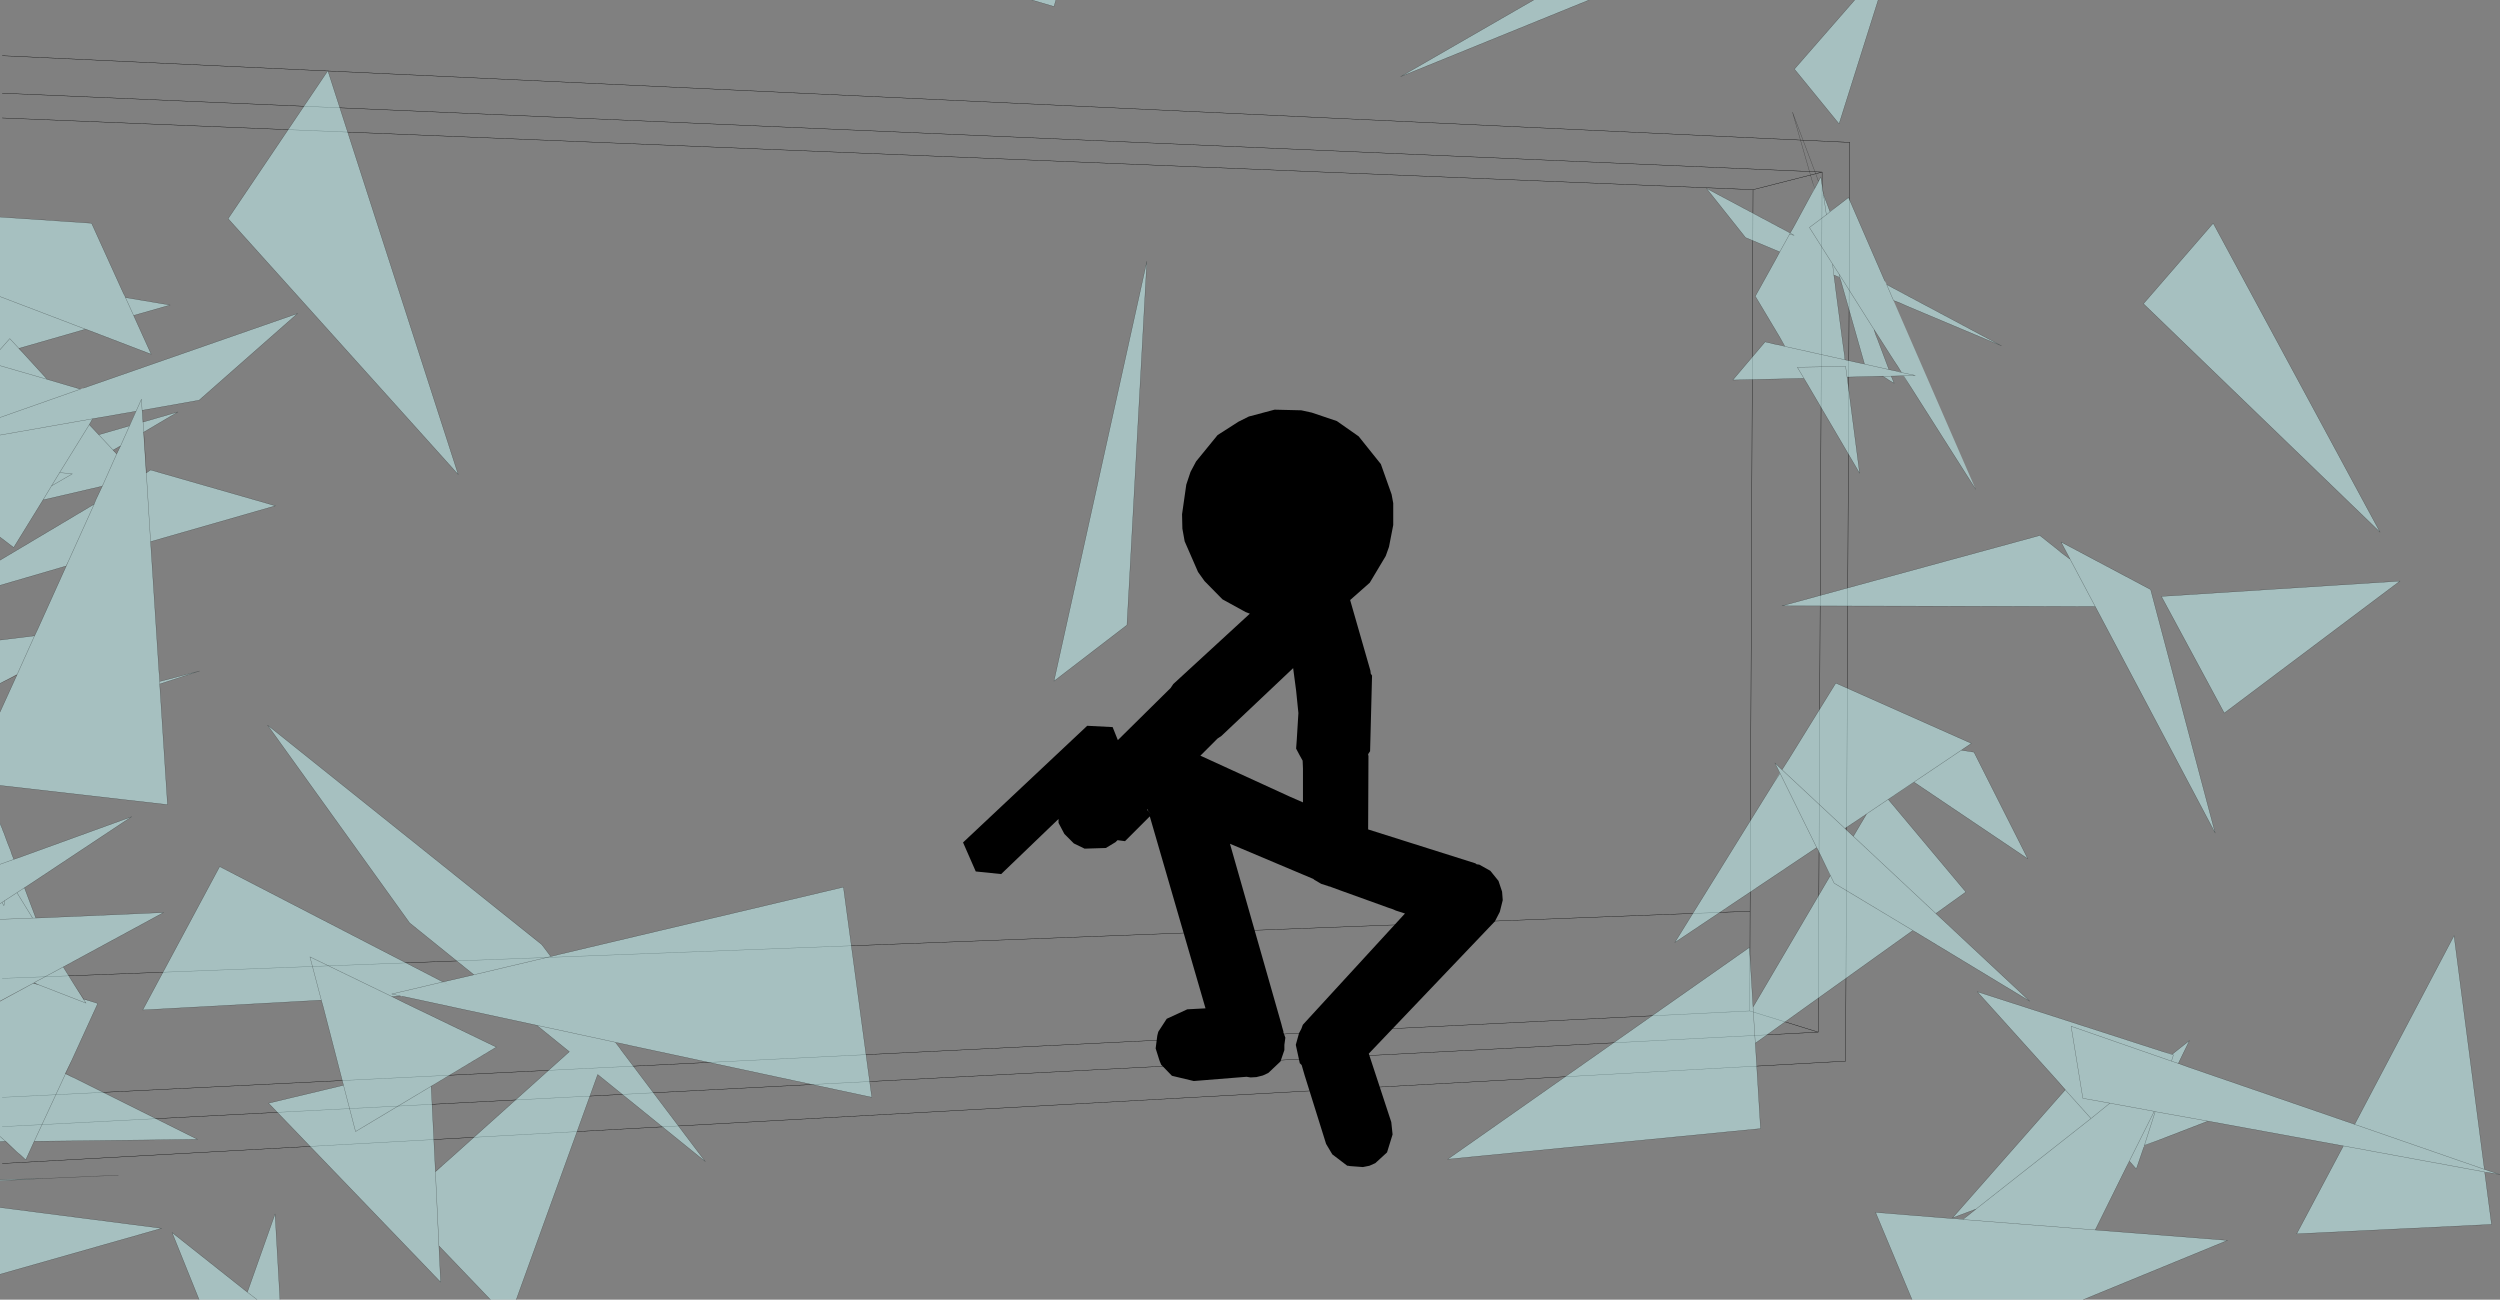 <?xml version="1.0" encoding="UTF-8" standalone="no"?>
<svg xmlns:xlink="http://www.w3.org/1999/xlink" height="199.4px" width="383.55px" xmlns="http://www.w3.org/2000/svg">
  <rect width="100%" height="100%" fill="#808080" stroke="none"/>
  <g transform="matrix(1.0, 0.0, 0.0, 1.0, -0.1, -0.45)">
    <path d="M269.05 29.55 L268.6 140.25 268.55 155.55 279.05 158.8 279.65 26.85 269.05 29.55 0.45 18.55 M0.45 9.0 L283.9 22.3 283.25 163.25 0.45 178.95 M0.45 14.75 L279.65 26.85 M268.6 140.25 L0.45 150.55 M0.45 168.8 L268.55 155.55 M279.05 158.8 L0.45 173.3" fill="none" stroke="#000000" stroke-linecap="round" stroke-linejoin="round" stroke-width="0.05"/>
    <path d="M339.65 34.7 L365.25 82.1 328.95 47.05 339.65 34.7 M368.3 89.6 L341.35 109.85 331.7 91.95 368.3 89.6 M331.95 161.8 L333.35 162.2 336.0 160.1 334.3 163.6 333.25 163.25 333.55 162.3 331.95 161.8 333.55 162.3 333.25 163.25 334.3 163.6 334.25 163.6 335.95 164.2 361.35 172.95 376.6 144.0 381.25 179.8 381.25 179.85 382.45 180.25 383.65 180.65 381.9 180.35 381.45 180.3 381.3 180.25 382.35 188.3 352.45 189.75 359.6 176.3 359.6 176.25 338.85 172.45 330.95 175.5 329.05 176.2 329.0 176.45 327.85 179.8 326.8 178.6 326.25 179.65 321.55 189.15 321.5 189.15 322.8 189.25 324.1 189.35 341.85 190.75 319.7 199.85 293.45 199.85 287.85 186.45 299.6 187.4 300.0 187.4 301.25 187.5 302.0 186.95 303.25 185.95 299.65 187.3 316.95 167.65 316.95 167.6 315.7 166.2 303.45 152.6 331.5 161.65 331.95 161.8 M329.1 176.15 L330.95 175.5 329.1 176.15 329.05 176.2 329.1 176.15 330.75 171.0 330.6 170.95 326.25 179.65 330.6 170.95 330.75 171.0 329.1 176.15 M330.75 171.0 L338.85 172.45 330.75 171.0 M359.6 176.25 L381.3 180.25 359.6 176.25 M381.25 179.85 L361.35 172.95 381.25 179.85 M317.7 86.25 L316.3 83.6 330.05 90.9 339.95 128.25 321.55 93.5 321.5 93.5 273.5 93.4 313.05 82.6 315.95 84.9 316.35 85.25 317.7 86.25 321.55 93.5 317.7 86.25 M284.65 0.45 L288.25 0.45 282.25 19.45 275.4 11.05 284.65 0.45 M289.55 44.1 L290.1 44.4 290.65 44.7 307.15 53.5 292.65 47.4 291.65 46.95 290.6 46.55 303.2 75.5 293.2 59.75 292.1 58.1 290.25 58.15 290.7 59.25 289.85 58.75 289.65 58.6 289.0 58.2 290.25 58.15 289.0 58.2 289.65 58.6 289.0 58.2 288.95 58.15 289.0 58.2 288.95 58.15 287.6 58.2 283.5 58.3 283.65 59.6 285.4 73.05 277.4 59.4 276.85 58.5 276.8 58.5 265.95 58.75 270.9 52.9 272.6 53.3 272.9 53.35 273.15 53.4 273.9 53.55 273.1 52.1 269.4 45.9 272.7 39.95 273.15 39.1 267.9 36.9 261.9 29.35 274.75 36.2 275.35 36.55 274.65 36.4 275.35 36.55 274.75 36.2 274.65 36.4 273.15 39.1 274.65 36.4 274.75 36.2 275.3 35.25 277.95 30.35 278.45 29.4 278.15 28.3 278.5 29.4 279.1 28.3 279.45 27.6 279.65 28.9 279.7 29.25 279.8 30.2 279.85 30.25 280.85 32.9 281.55 32.4 283.7 30.75 289.15 43.3 289.3 43.6 289.55 44.1 290.6 46.55 289.55 44.1 M281.55 32.4 L280.3 33.4 279.85 30.25 280.3 33.4 281.55 32.4 M281.25 40.95 L282.25 42.5 282.35 43.0 281.7 42.75 282.35 43.0 282.25 42.5 281.25 40.95 281.45 42.65 281.6 43.75 281.45 42.65 281.25 40.95 277.7 35.35 280.3 33.4 277.7 35.35 281.25 40.95 M277.95 30.35 L278.5 29.4 277.95 30.35 M281.7 42.75 L281.45 42.65 281.6 43.75 281.65 44.1 281.7 44.6 282.8 52.95 283.1 55.1 283.1 55.3 283.15 55.6 283.15 55.65 273.95 53.6 273.15 53.4 273.95 53.6 283.15 55.65 285.2 56.1 285.9 56.25 286.15 56.3 282.5 43.45 282.45 43.35 282.35 43.05 281.7 42.75 M282.35 43.0 L282.45 43.35 282.35 43.0 M289.9 57.15 L285.9 56.25 289.9 57.15 290.85 57.35 291.8 57.55 291.25 56.65 290.65 55.75 287.2 50.35 287.55 50.9 287.6 50.95 287.85 51.75 288.15 52.5 289.9 57.15 M282.25 42.5 L287.2 50.35 282.25 42.5 M273.1 52.1 L273.95 53.6 273.1 52.1 M283.65 59.6 L283.25 56.65 275.85 56.8 277.4 59.4 275.85 56.8 283.25 56.65 283.65 59.6 M292.1 58.1 L292.15 58.1 293.2 59.75 292.15 58.1 292.1 58.1 M291.8 57.55 L291.8 57.6 290.85 57.35 291.8 57.6 291.8 57.55 M292.15 58.1 L293.95 58.05 291.8 57.6 293.95 58.05 292.15 58.1 M243.9 0.45 L215.0 12.2 235.4 0.45 243.9 0.45 M173.0 96.35 L161.8 104.95 176.05 40.55 173.0 96.35 M274.55 116.9 L281.75 105.25 302.55 114.5 301.0 115.55 302.95 115.85 311.2 132.2 293.75 120.45 289.8 123.1 301.7 137.3 297.1 140.6 311.5 154.05 293.9 143.4 293.5 143.2 293.5 143.25 269.4 160.5 270.2 173.6 222.2 178.3 268.5 145.8 269.05 154.95 269.4 160.5 269.05 154.95 269.35 154.45 280.9 134.8 280.15 133.2 279.4 131.65 279.1 131.05 279.05 130.9 278.8 130.45 278.8 130.5 257.05 145.05 272.15 120.7 273.15 119.05 272.9 118.5 272.8 118.3 272.4 117.5 273.5 118.55 274.55 116.9 M283.15 127.55 L273.5 118.55 283.15 127.55 284.7 129.0 284.45 128.75 285.45 127.05 286.5 125.3 286.45 125.35 283.15 127.55 M301.0 115.55 L286.5 125.3 301.0 115.55 M272.9 118.5 L273.2 119.1 272.15 120.7 273.2 119.1 272.9 118.5 M297.1 140.6 L284.7 129.0 297.1 140.6 M273.2 119.1 L278.8 130.45 273.2 119.1 M280.15 133.2 L281.5 135.95 293.9 143.4 281.5 135.95 280.15 133.2 M302.0 186.95 L301.25 187.55 300.0 187.4 301.25 187.55 302.0 186.95 M333.25 163.25 L317.85 157.9 319.65 168.95 323.8 169.7 320.9 172.05 316.95 167.65 320.9 172.05 323.8 169.7 319.65 168.95 317.85 157.9 333.25 163.25 M303.25 185.95 L320.9 172.05 303.25 185.95 M301.25 187.55 L321.55 189.15 301.25 187.55 M162.1 0.45 L161.8 1.45 158.4 0.45 162.1 0.45 M19.35 46.1 L20.6 48.85 19.35 46.1 26.2 47.25 20.6 48.85 23.3 54.8 13.9 51.2 13.75 51.15 13.25 50.95 13.2 50.95 0.1 45.95 13.2 50.95 13.25 50.95 12.9 51.05 13.2 50.95 12.9 51.05 3.0 53.9 2.95 53.9 3.55 54.5 4.1 55.1 7.35 58.65 12.45 60.15 12.9 60.0 45.75 48.55 30.65 61.85 21.9 63.4 21.95 63.85 22.0 65.2 22.05 65.2 22.15 66.75 22.05 65.2 27.4 63.65 22.15 66.75 22.1 66.75 22.5 73.0 22.55 73.0 23.2 72.55 42.35 78.05 23.2 83.55 24.5 103.65 24.55 104.0 24.6 105.0 30.7 103.4 24.6 105.4 25.8 123.9 0.1 120.95 0.1 109.7 2.7 104.0 2.7 103.9 0.1 105.3 0.1 98.65 5.35 98.0 5.4 98.0 5.9 96.95 10.55 86.65 10.2 87.3 0.1 90.25 0.1 86.4 14.55 77.8 14.55 77.75 14.8 77.15 15.95 74.7 15.75 75.05 6.7 77.15 2.2 84.45 0.1 82.85 0.1 67.2 0.1 64.5 0.1 56.55 0.1 54.1 0.1 45.95 0.1 33.75 14.15 34.7 19.1 45.6 19.15 45.6 19.35 46.1 M18.6 68.85 L21.8 61.7 21.9 63.4 21.8 61.7 18.6 68.85 17.45 69.5 17.4 69.5 18.0 70.1 18.6 68.85 M15.95 74.7 L18.0 70.1 15.95 74.7 M0.1 64.5 L12.45 60.15 0.1 64.5 M3.0 53.9 L1.6 52.4 0.1 54.1 1.6 52.4 3.0 53.9 M0.1 56.55 L7.35 58.65 0.1 56.55 M19.9 65.8 L19.95 65.8 20.95 63.55 14.3 64.7 13.8 65.6 15.25 67.15 19.9 65.8 M6.7 77.15 L8.0 75.0 11.2 73.15 9.25 72.95 13.8 65.6 9.25 72.95 11.2 73.15 8.0 75.0 6.7 77.15 M0.1 67.2 L14.3 64.7 0.1 67.2 M15.25 67.15 L17.45 69.5 15.25 67.15 M8.0 75.0 L9.25 72.95 8.0 75.0 M22.55 73.0 L23.2 83.55 22.55 73.0 M14.55 77.8 L10.55 86.65 14.55 77.8 M70.4 73.25 L35.1 34.0 50.4 11.3 70.4 73.25 M72.8 150.0 L62.95 142.05 41.15 111.7 83.2 145.35 83.55 145.8 84.6 147.2 72.8 150.0 84.6 147.2 86.0 146.85 129.5 136.55 133.85 168.8 97.0 160.9 95.2 160.5 94.55 160.4 94.5 160.35 95.2 161.25 95.4 161.55 108.3 178.65 91.8 165.3 79.3 199.85 75.35 199.85 67.45 191.6 66.9 180.25 68.2 179.05 69.5 177.9 87.45 161.8 82.45 157.75 62.55 153.45 62.05 153.35 61.8 153.3 61.55 153.25 60.2 152.95 68.05 151.1 60.2 152.95 61.55 153.25 60.25 153.35 60.2 153.35 61.25 153.85 62.25 154.35 76.25 161.1 66.25 167.1 66.9 180.2 67.7 197.15 41.3 169.7 52.8 166.95 49.85 155.55 49.75 155.15 49.4 153.9 49.35 153.9 22.0 155.4 33.8 133.4 68.05 151.1 69.2 151.7 68.1 151.1 72.8 150.0 M24.6 105.4 L24.55 104.0 24.6 105.4 M0.1 126.8 L0.45 127.6 0.1 126.8 0.1 126.75 0.45 127.6 0.55 127.9 0.7 128.25 1.25 129.75 1.75 131.0 1.85 131.35 2.2 132.25 2.2 132.3 3.35 131.9 20.3 125.75 5.0 135.9 3.85 136.65 5.6 141.3 5.1 141.3 0.1 141.5 0.1 139.1 0.1 133.05 0.1 126.8 M2.2 132.3 L0.1 133.05 2.2 132.3 M6.85 141.25 L25.2 140.45 9.8 148.8 11.7 151.85 12.85 153.7 12.9 153.75 14.0 154.05 15.1 154.4 11.1 163.15 10.1 165.15 10.15 165.2 11.1 165.65 11.45 165.8 30.4 175.25 5.35 175.55 4.05 178.4 3.3 177.7 2.7 177.2 1.0 175.55 0.95 175.55 0.1 175.6 0.1 174.8 0.1 154.1 5.2 151.3 6.2 151.6 5.95 151.5 6.2 151.6 13.3 154.35 12.9 153.75 13.3 154.35 6.2 151.6 5.95 151.5 5.3 151.25 5.35 151.25 6.2 151.6 5.35 151.25 5.8 150.95 5.3 151.25 5.2 151.3 0.1 154.05 0.1 141.5 5.1 141.3 5.6 141.3 6.85 141.25 M0.85 138.6 L0.4 138.9 0.7 139.4 0.85 138.6 2.7 137.4 5.1 141.3 2.7 137.4 0.85 138.6 0.7 139.4 0.4 138.9 0.1 139.1 0.4 138.9 0.85 138.6 M5.0 135.9 L2.7 137.4 5.0 135.9 M5.8 150.95 L9.8 148.8 5.8 150.95 M0.1 174.8 L0.95 175.55 0.1 174.8 M0.1 181.6 L0.1 181.45 6.9 181.25 0.1 181.6 M0.1 195.95 L0.1 185.7 24.9 188.9 0.1 195.95 M5.35 175.55 L10.15 165.2 5.35 175.55 M95.2 160.5 L94.5 160.35 82.45 157.75 94.5 160.35 95.2 160.5 M49.4 153.9 L47.65 147.25 60.25 153.35 47.65 147.25 49.4 153.9 M52.8 166.95 L54.65 174.05 66.25 167.1 54.65 174.05 52.8 166.95 M38.05 198.7 L39.55 199.85 38.05 198.7 42.3 186.7 43.05 199.85 39.55 199.85 30.65 199.85 26.5 189.55 38.05 198.7 M2.7 104.0 L5.4 98.0 2.7 104.0 M323.8 169.7 L330.6 170.95 323.8 169.7" fill="#ccffff" fill-opacity="0.502" fill-rule="evenodd" stroke="none"/>
    <path d="M339.65 34.7 L365.25 82.1 328.95 47.05 339.65 34.7 M368.3 89.6 L341.35 109.85 331.7 91.95 368.3 89.6 M333.35 162.2 L336.0 160.1 334.3 163.6 335.95 164.2 361.35 172.95 376.6 144.0 381.25 179.8 M381.25 179.85 L382.45 180.25 383.65 180.65 381.9 180.35 381.45 180.3 M381.3 180.25 L382.35 188.3 352.45 189.75 359.6 176.3 M359.6 176.25 L338.85 172.45 330.95 175.5 329.1 176.15 330.75 171.0 330.6 170.95 326.25 179.65 321.55 189.15 322.8 189.25 324.1 189.35 341.85 190.75 319.7 199.85 M329.0 176.45 L327.85 179.8 326.8 178.6 M293.45 199.85 L287.85 186.45 299.6 187.4 300.0 187.4 301.25 187.55 302.0 186.95 303.25 185.95 299.65 187.3 316.95 167.65 315.7 166.2 303.45 152.6 331.5 161.65 331.95 161.8 333.55 162.3 333.25 163.25 334.3 163.6 334.25 163.6 M329.05 176.2 L329.1 176.15 M338.85 172.45 L330.75 171.0 M361.35 172.95 L381.25 179.85 M381.3 180.25 L359.6 176.25 M317.7 86.25 L316.3 83.6 330.05 90.9 339.95 128.25 321.55 93.5 317.7 86.25 316.35 85.25 315.95 84.9 313.05 82.6 273.5 93.4 321.5 93.5 M284.65 0.45 L275.4 11.05 282.25 19.45 288.25 0.45 M289.55 44.1 L290.1 44.4 290.65 44.7 307.15 53.5 292.65 47.4 291.65 46.95 290.6 46.55 289.55 44.1 M303.2 75.5 L293.2 59.75 292.15 58.1 292.1 58.1 290.25 58.15 290.7 59.25 289.85 58.75 289.65 58.6 289.0 58.2 288.95 58.15 M289.0 58.2 L287.6 58.2 283.5 58.3 M283.65 59.6 L285.4 73.05 277.4 59.4 275.85 56.8 283.25 56.65 283.65 59.6 M276.8 58.5 L265.95 58.75 270.9 52.9 272.6 53.3 272.9 53.35 273.15 53.4 273.95 53.6 273.1 52.1 269.4 45.9 272.7 39.95 273.15 39.1 267.9 36.9 261.9 29.35 274.75 36.2 275.3 35.25 277.95 30.35 278.5 29.4 279.1 28.3 279.1 28.25 279.45 27.6 279.65 28.9 279.7 29.25 279.85 30.25 280.85 32.9 M278.15 28.3 L278.05 27.95 275.1 17.65 278.85 27.6 278.9 27.8 279.1 28.25 M281.55 32.4 L283.7 30.75 289.15 43.3 289.3 43.6 M279.85 30.25 L280.3 33.4 281.55 32.4 M278.15 28.3 L278.5 29.4 M274.65 36.4 L275.35 36.55 274.75 36.2 274.65 36.4 273.15 39.1 M281.6 43.75 L281.45 42.65 281.25 40.95 277.7 35.35 280.3 33.4 M281.7 42.75 L282.35 43.0 282.25 42.5 281.25 40.95 M281.45 42.65 L281.7 42.75 M282.45 43.35 L282.35 43.0 M282.45 43.35 L282.5 43.45 286.15 56.3 M285.9 56.25 L289.9 57.15 288.15 52.5 287.85 51.75 287.6 50.95 M287.2 50.35 L282.25 42.5 M283.15 55.6 L283.1 55.3 283.1 55.1 282.8 52.95 281.7 44.6 281.65 44.1 281.6 43.75 M283.15 55.65 L273.95 53.6 M285.9 56.25 L285.2 56.1 283.15 55.65 M291.25 56.65 L291.8 57.55 291.8 57.6 293.95 58.05 292.15 58.1 M290.85 57.35 L291.8 57.6 M290.85 57.35 L289.9 57.15 M290.25 58.15 L289.0 58.2 M287.2 50.35 L290.65 55.75 291.25 56.65 M243.9 0.45 L215.0 12.2 235.4 0.45 M173.0 96.35 L161.8 104.95 176.05 40.55 173.0 96.35 M274.55 116.9 L281.75 105.25 302.55 114.5 301.0 115.55 302.95 115.85 311.2 132.2 293.75 120.45 M289.8 123.1 L301.7 137.3 297.1 140.6 311.5 154.05 293.9 143.4 281.5 135.95 280.15 133.2 279.4 131.65 279.1 131.05 279.05 130.9 278.8 130.5 257.05 145.05 272.15 120.7 273.2 119.1 272.9 118.5 272.8 118.3 272.4 117.5 273.5 118.55 274.55 116.9 M293.5 143.25 L269.4 160.5 270.2 173.6 222.2 178.3 268.5 145.8 269.05 154.95 269.35 154.45 280.9 134.8 M273.5 118.55 L283.15 127.55 286.45 125.35 286.5 125.3 301.0 115.55 M286.45 125.35 L285.45 127.05 284.45 128.75 M284.7 129.0 L297.1 140.6 M278.8 130.45 L278.8 130.5 M278.8 130.45 L273.2 119.1 M269.05 154.95 L269.4 160.5 M316.95 167.6 L316.95 167.65 320.9 172.05 323.8 169.7 319.65 168.95 317.85 157.9 333.25 163.25 M321.55 189.15 L301.25 187.55 M320.9 172.05 L303.25 185.95 M283.15 127.55 L284.7 129.0 M162.1 0.45 L161.8 1.45 158.4 0.45 M20.6 48.85 L19.35 46.1 19.15 45.6 19.1 45.6 14.15 34.7 0.1 33.75 M0.1 45.95 L13.2 50.95 13.25 50.95 13.75 51.15 13.9 51.2 23.3 54.8 20.6 48.85 26.2 47.25 19.35 46.1 M22.05 65.2 L22.15 66.75 27.4 63.65 22.05 65.2 21.95 63.85 21.9 63.4 21.8 61.7 18.6 68.85 18.0 70.1 15.95 74.7 14.8 77.15 14.55 77.8 0.1 86.4 M22.0 65.2 L22.05 65.2 M12.9 60.0 L45.75 48.55 30.65 61.85 21.9 63.4 M22.15 66.75 L22.1 66.75 M22.5 73.0 L22.55 73.0 22.15 66.75 M22.55 73.0 L23.2 72.55 42.35 78.05 23.2 83.55 24.5 103.65 24.55 104.0 24.6 105.4 25.8 123.9 0.1 120.95 M24.6 105.0 L30.7 103.4 24.6 105.4 M0.1 109.7 L2.7 104.0 0.1 105.3 M0.1 98.65 L5.35 98.0 M5.4 98.0 L5.9 96.95 10.55 86.65 14.55 77.8 M10.2 87.3 L0.1 90.25 M15.75 75.05 L6.7 77.15 2.2 84.45 0.1 82.85 M13.2 50.95 L12.9 51.05 3.0 53.9 3.55 54.5 4.1 55.1 7.35 58.65 12.45 60.15 0.1 64.5 M0.1 54.1 L1.6 52.4 3.0 53.9 M7.35 58.65 L0.1 56.55 M20.95 63.55 L14.3 64.7 13.8 65.6 15.25 67.15 19.9 65.8 M18.6 68.85 L17.45 69.5 18.0 70.1 M17.45 69.5 L15.25 67.15 M14.3 64.7 L0.1 67.2 M13.8 65.6 L9.25 72.95 11.2 73.15 8.0 75.0 6.7 77.15 M23.2 83.55 L22.55 73.0 M9.25 72.95 L8.0 75.0 M70.4 73.25 L35.1 34.0 50.4 11.3 70.4 73.25 M72.8 150.0 L62.95 142.05 41.15 111.7 83.2 145.35 83.55 145.8 84.6 147.2 86.0 146.85 129.5 136.55 133.85 168.8 97.0 160.9 95.2 160.5 94.5 160.35 82.45 157.75 87.45 161.8 69.5 177.9 68.2 179.05 66.9 180.2 67.7 197.15 41.3 169.7 52.8 166.95 49.85 155.55 49.75 155.15 49.4 153.9 47.65 147.25 60.25 153.35 61.55 153.25 60.2 152.95 68.05 151.1 72.8 150.0 84.6 147.2 M94.55 160.4 L95.2 161.25 95.4 161.55 108.3 178.65 91.8 165.3 79.3 199.85 M75.35 199.85 L67.45 191.6 M49.35 153.9 L22.0 155.4 33.8 133.4 68.05 151.1 M0.45 127.6 L0.1 126.8 M0.1 133.05 L2.2 132.3 3.35 131.9 20.3 125.75 5.0 135.9 2.7 137.4 0.85 138.6 0.7 139.4 0.4 138.9 0.1 139.1 M2.2 132.25 L1.85 131.35 1.75 131.0 1.25 129.75 0.7 128.25 0.55 127.9 0.45 127.6 M5.6 141.3 L6.85 141.25 25.2 140.45 9.8 148.8 11.7 151.85 12.9 153.7 14.0 154.05 15.1 154.4 11.1 163.15 10.15 165.15 11.1 165.65 11.45 165.8 30.4 175.25 5.35 175.55 4.05 178.4 3.3 177.7 2.7 177.2 0.95 175.55 0.1 175.6 M5.95 151.5 L5.2 151.3 0.1 154.05 M5.6 141.3 L5.1 141.3 0.1 141.5 M5.1 141.3 L2.7 137.4 M0.4 138.9 L0.85 138.6 M3.85 136.65 L5.6 141.3 M12.9 153.75 L13.3 154.35 6.2 151.6 5.95 151.5 M5.35 151.25 L5.3 151.25 5.2 151.3 M12.9 153.75 L12.9 153.7 M6.2 151.6 L5.35 151.25 M5.8 150.95 L5.3 151.25 M9.8 148.8 L5.8 150.95 M10.15 165.15 L10.15 165.2 5.35 175.55 M0.95 175.55 L0.1 174.8 M0.1 181.6 L6.9 181.25 0.1 181.45 M0.1 195.95 L24.9 188.9 0.1 185.7 M6.9 181.25 L18.25 180.75 M61.8 153.3 L62.05 153.35 62.55 153.45 82.45 157.75 M66.25 167.1 L76.25 161.1 62.25 154.35 61.25 153.85 60.25 153.35 60.2 153.35 M66.9 180.2 L66.25 167.1 54.65 174.05 52.8 166.95 M5.4 98.0 L2.7 104.0 M39.55 199.85 L38.05 198.7 26.5 189.55 30.65 199.85 M43.05 199.85 L42.3 186.7 38.05 198.7 M330.6 170.95 L323.8 169.7" fill="none" stroke="#000000" stroke-linecap="round" stroke-linejoin="round" stroke-opacity="0.502" stroke-width="0.05"/>
    <path d="M201.35 63.75 L205.2 65.05 208.55 67.4 211.95 71.65 213.6 76.3 213.85 77.65 213.85 81.0 213.2 84.35 212.7 85.75 210.25 89.85 207.25 92.5 207.25 92.55 210.35 103.35 210.4 103.8 210.6 104.1 210.3 115.7 210.0 116.15 210.0 116.2 210.05 116.45 210.0 127.7 226.45 132.9 226.65 133.05 227.05 133.1 228.75 134.05 230.0 135.6 230.55 137.25 230.65 138.55 230.2 140.35 229.45 141.8 210.1 162.1 213.55 172.6 213.75 174.5 212.9 177.25 211.1 178.9 210.2 179.3 209.2 179.5 207.2 179.35 206.95 179.3 206.8 179.3 204.5 177.55 203.55 175.95 200.25 165.4 199.8 163.85 199.5 163.55 199.5 163.5 198.9 160.75 199.4 158.95 199.75 158.3 199.95 157.75 200.0 157.65 215.65 140.6 214.25 140.15 213.8 139.95 213.2 139.75 205.85 137.1 204.35 136.55 204.25 136.5 203.85 136.4 203.8 136.35 203.75 136.35 202.8 136.05 201.7 135.4 201.6 135.3 188.8 129.9 196.6 157.25 196.7 157.6 196.8 158.0 196.9 158.35 197.0 158.7 197.0 158.85 197.3 159.65 197.15 160.75 197.15 161.55 196.55 163.3 194.7 165.05 193.85 165.45 192.85 165.7 191.95 165.75 191.35 165.65 183.25 166.3 179.9 165.5 178.25 163.8 178.0 163.2 177.4 161.3 177.65 159.35 177.8 158.75 179.1 156.75 182.25 155.3 185.05 155.15 176.5 125.7 172.7 129.5 171.55 129.35 171.25 129.65 169.75 130.55 166.5 130.65 164.85 129.85 163.4 128.4 162.5 126.7 162.5 126.1 161.4 127.15 153.7 134.55 149.8 134.15 147.85 129.7 166.9 111.8 170.8 112.0 171.6 114.0 179.7 106.0 180.1 105.4 191.85 94.6 191.2 94.35 187.65 92.4 184.9 89.6 183.9 88.2 181.85 83.5 181.5 81.55 181.45 79.35 182.1 74.8 182.75 72.85 183.6 71.25 186.9 67.2 190.1 65.15 191.7 64.35 195.65 63.3 199.75 63.4 201.35 63.75 M198.5 102.95 L187.5 113.35 186.9 113.75 184.25 116.4 184.3 116.4 198.05 122.7 200.0 123.55 200.0 118.75 200.0 118.35 199.95 117.15 199.45 116.25 198.95 115.3 199.05 113.95 199.3 109.85 198.95 106.4 198.5 103.0 198.5 102.95 M176.75 125.45 L176.25 124.85 176.2 124.65 176.15 124.6 176.1 124.7 176.75 125.45" fill="#000000" fill-rule="evenodd" stroke="none"/>
  </g>
</svg>
